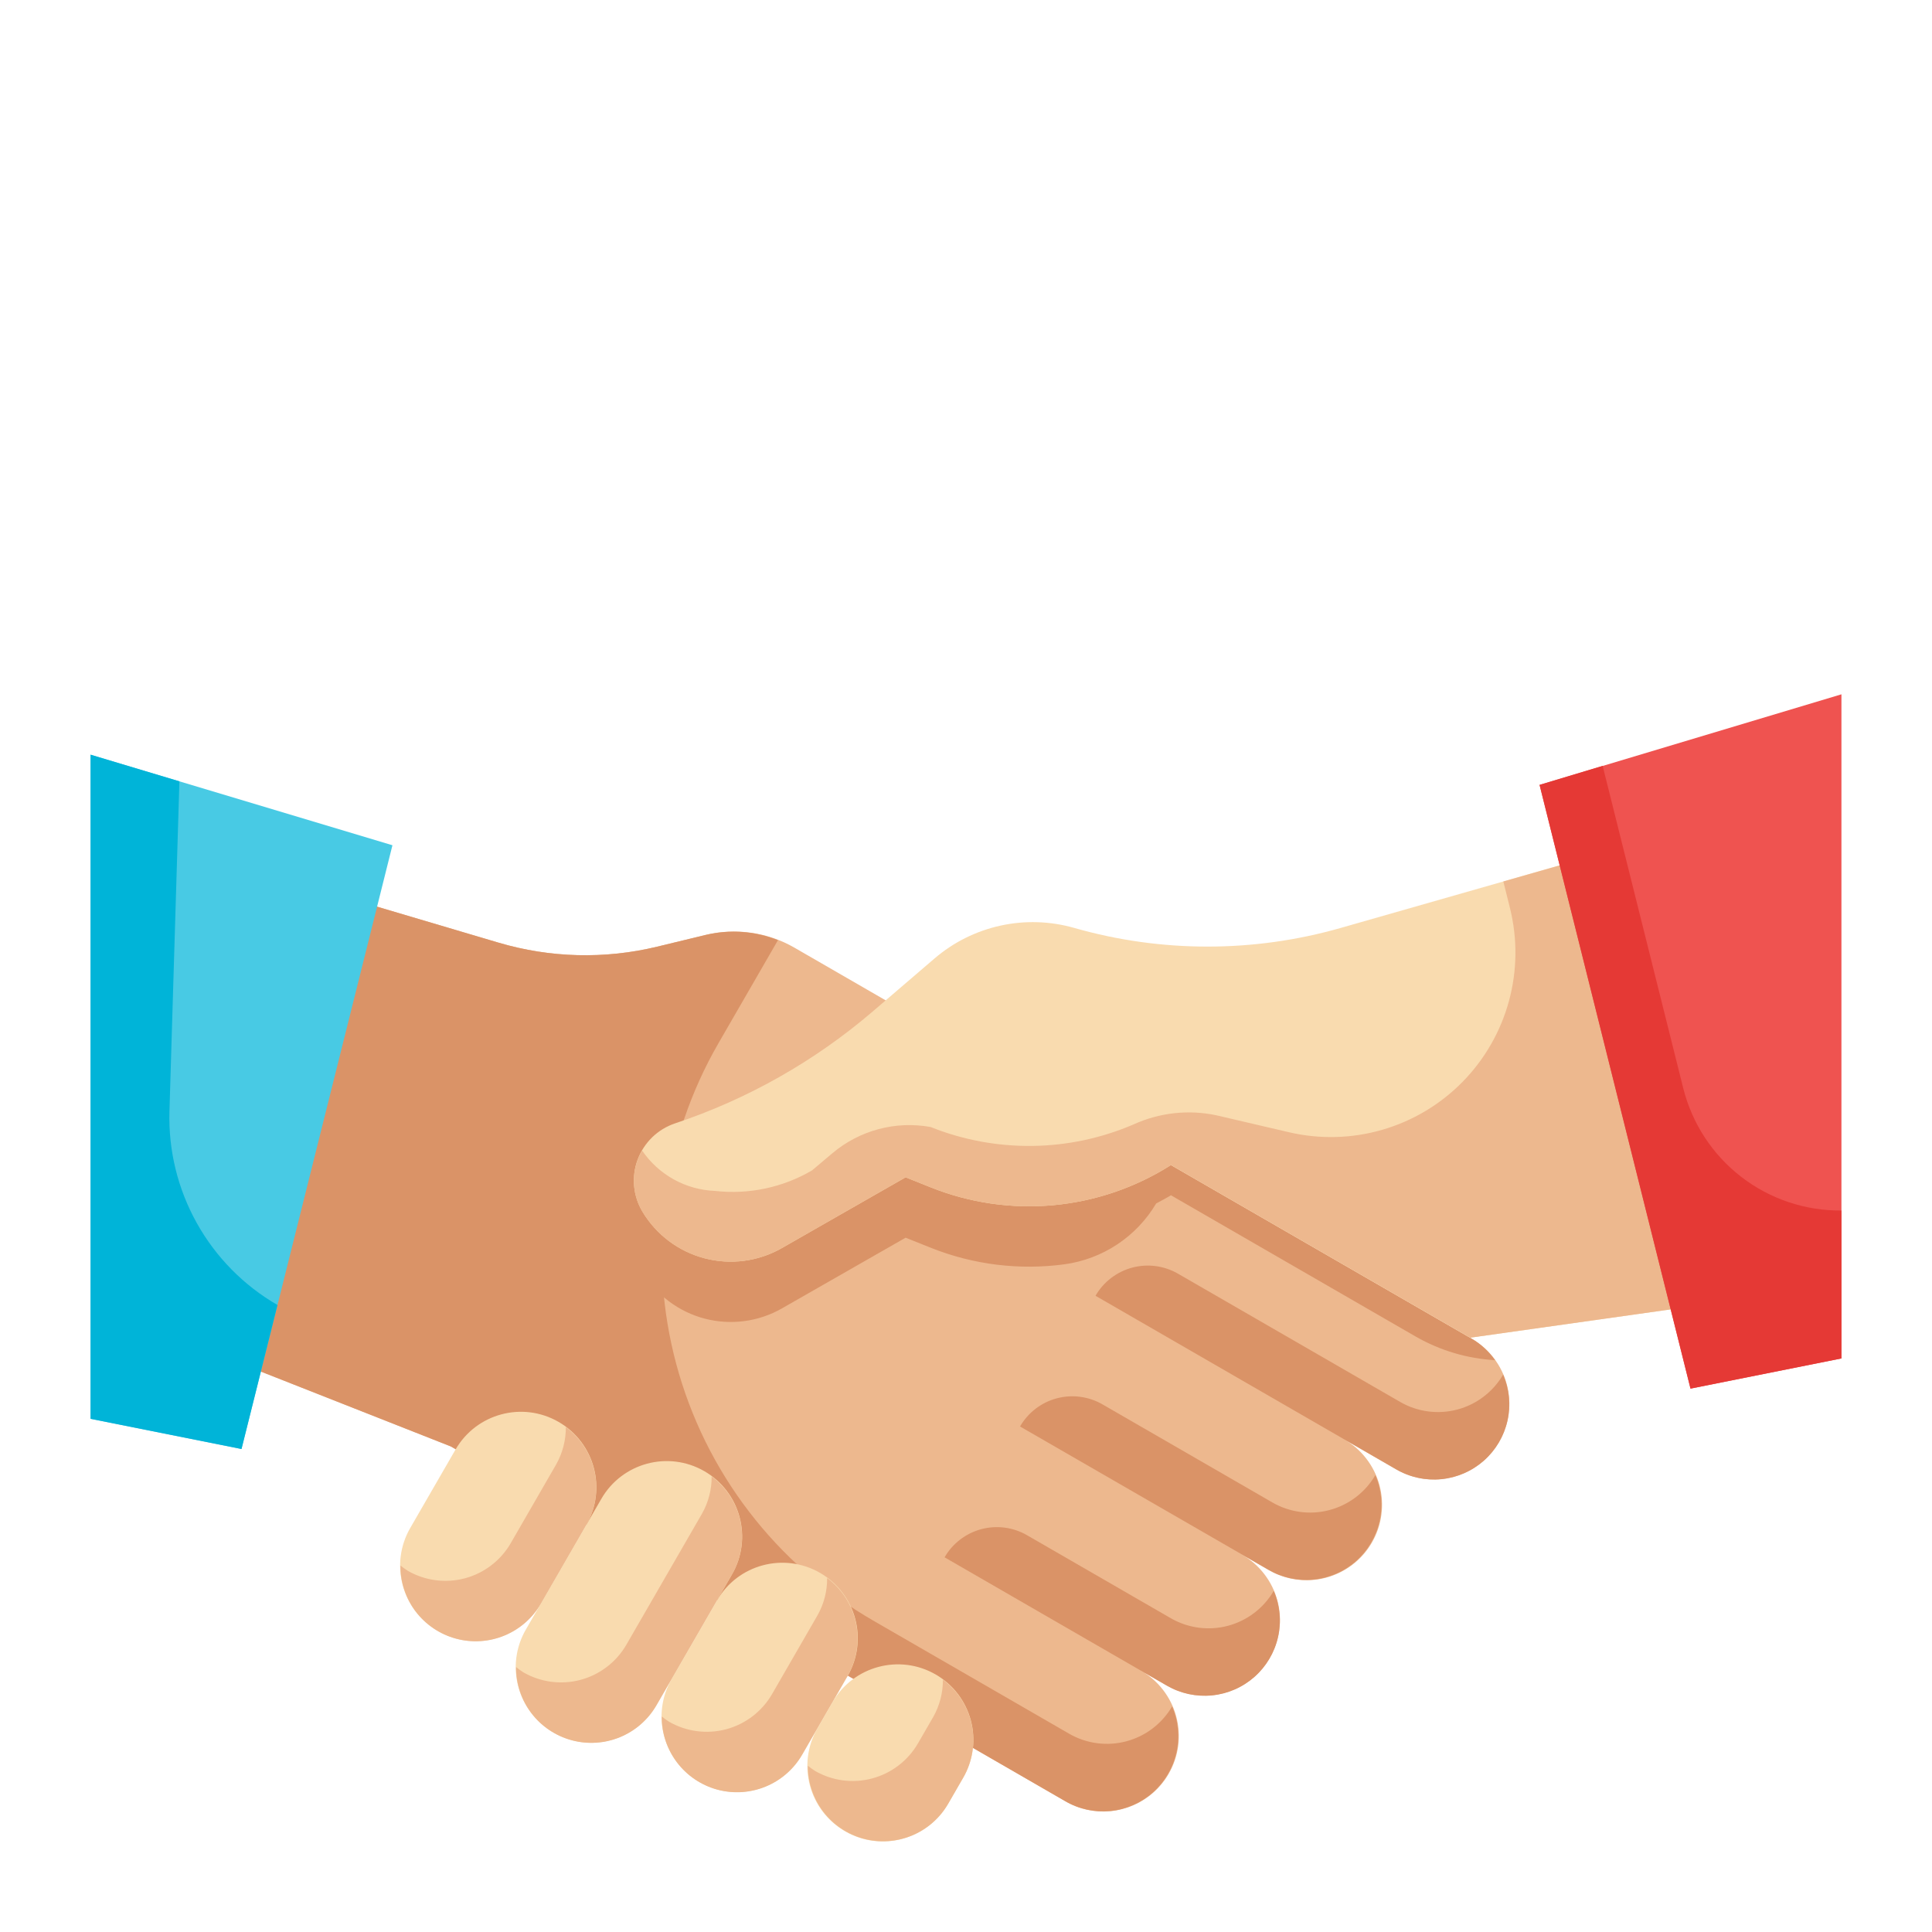 <?xml version="1.0" encoding="UTF-8" standalone="no"?> <svg width="64" height="64" viewBox="0 0 64 64" fill="none" xmlns="http://www.w3.org/2000/svg">
<path d="M49.665 47.759C49.996 47.185 50.086 46.502 49.915 45.862C49.743 45.222 49.324 44.675 48.75 44.344L26.319 31.394C25.43 30.881 24.377 30.729 23.379 30.97L21.768 31.36C20.035 31.779 18.222 31.733 16.512 31.226L9 29L5 44L14.934 47.915L35.285 59.665C35.569 59.832 35.884 59.941 36.211 59.985C36.537 60.03 36.87 60.01 37.188 59.925C37.507 59.841 37.806 59.694 38.068 59.494C38.33 59.294 38.55 59.044 38.714 58.758C38.879 58.473 38.986 58.157 39.029 57.831C39.071 57.504 39.048 57.171 38.962 56.853C38.876 56.535 38.727 56.237 38.525 55.977C38.323 55.716 38.072 55.498 37.785 55.335L38.651 55.835C39.225 56.166 39.908 56.256 40.548 56.085C41.189 55.913 41.735 55.494 42.066 54.919C42.398 54.345 42.488 53.663 42.316 53.022C42.144 52.382 41.725 51.836 41.151 51.504L42.018 52.004C42.302 52.171 42.617 52.28 42.944 52.324C43.27 52.369 43.603 52.349 43.921 52.264C44.24 52.18 44.539 52.033 44.801 51.833C45.063 51.633 45.283 51.383 45.447 51.097C45.612 50.812 45.719 50.496 45.761 50.169C45.804 49.843 45.781 49.511 45.695 49.192C45.609 48.874 45.46 48.576 45.258 48.316C45.056 48.055 44.805 47.837 44.518 47.674L46.25 48.674C46.824 49.005 47.507 49.095 48.147 48.924C48.787 48.752 49.334 48.333 49.665 47.759Z" fill="#EDB88E"/>
<path d="M49.793 45.536C49.46 46.107 48.914 46.523 48.276 46.693C47.637 46.862 46.957 46.772 46.384 46.442L39.022 42.192C38.563 41.927 38.017 41.855 37.504 41.992C36.992 42.13 36.555 42.465 36.29 42.924L46.25 48.674C46.703 48.938 47.228 49.052 47.75 49C48.271 48.948 48.763 48.733 49.156 48.386C49.548 48.038 49.821 47.576 49.936 47.064C50.05 46.552 50 46.018 49.793 45.536V45.536Z" fill="#DA9367"/>
<path d="M45.56 48.866C45.227 49.437 44.682 49.852 44.043 50.022C43.404 50.192 42.724 50.102 42.152 49.772L36.522 46.522C36.063 46.257 35.517 46.185 35.004 46.322C34.492 46.459 34.055 46.795 33.79 47.254L42.018 52C42.471 52.263 42.996 52.377 43.517 52.325C44.039 52.273 44.531 52.058 44.923 51.711C45.315 51.363 45.588 50.901 45.702 50.389C45.817 49.878 45.767 49.343 45.56 48.862V48.866Z" fill="#DA9367"/>
<path d="M42.194 52.7C41.861 53.271 41.315 53.687 40.676 53.857C40.038 54.026 39.358 53.936 38.785 53.606L34.022 50.856C33.563 50.591 33.017 50.519 32.504 50.656C31.992 50.794 31.555 51.129 31.29 51.588L38.652 55.838C39.105 56.101 39.63 56.215 40.151 56.163C40.673 56.111 41.164 55.896 41.557 55.549C41.949 55.201 42.222 54.739 42.336 54.227C42.451 53.716 42.401 53.181 42.194 52.7V52.7Z" fill="#DA9367"/>
<path d="M38.828 56.526C38.495 57.097 37.95 57.513 37.311 57.683C36.672 57.853 35.992 57.763 35.419 57.433L28.924 53.683C27.332 52.764 25.936 51.54 24.817 50.081C23.698 48.623 22.877 46.958 22.401 45.182C21.925 43.406 21.804 41.554 22.044 39.731C22.284 37.908 22.881 36.15 23.8 34.558L25.771 31.144C25.011 30.842 24.175 30.781 23.379 30.97L21.768 31.36C20.035 31.779 18.222 31.733 16.512 31.226L9 29L5 44L14.934 47.915L35.285 59.665C35.738 59.929 36.263 60.043 36.785 59.992C37.307 59.94 37.799 59.725 38.192 59.377C38.584 59.029 38.857 58.566 38.971 58.054C39.086 57.543 39.035 57.008 38.828 56.526V56.526Z" fill="#DA9367"/>
<path d="M30.036 33.54L28.909 34.507C26.988 36.153 24.765 37.411 22.365 38.212C21.886 38.374 21.486 38.712 21.246 39.157C21.006 39.603 20.943 40.123 21.071 40.612C21.003 40.867 20.986 41.133 21.023 41.394C21.059 41.655 21.148 41.907 21.283 42.133C21.741 42.899 22.481 43.455 23.344 43.681C24.207 43.907 25.125 43.786 25.9 43.344L30 41L30.832 41.333C32.238 41.895 33.766 42.084 35.266 41.881C35.891 41.795 36.489 41.569 37.014 41.22C37.539 40.871 37.979 40.408 38.3 39.865C38.463 39.775 38.63 39.695 38.788 39.594L46.907 44.281C47.709 44.739 48.605 45.005 49.527 45.058C49.321 44.767 49.056 44.523 48.748 44.344L30.036 33.54Z" fill="#DA9367"/>
<path d="M3 25L13 28L8 48L3 47V25Z" fill="#48CAE4"/>
<path d="M5.613 36.819L5.943 25.883L3 25V47L8 48L9.192 43.23C8.073 42.583 7.15 41.646 6.52 40.517C5.89 39.389 5.576 38.111 5.613 36.819V36.819Z" fill="#00B4D8"/>
<path d="M19.42 50.518C20.111 49.322 19.701 47.793 18.505 47.103C17.309 46.412 15.78 46.822 15.09 48.018L13.59 50.616C12.9 51.812 13.309 53.341 14.505 54.031C15.701 54.721 17.23 54.312 17.92 53.116L19.42 50.518Z" fill="#F9DBAF"/>
<path d="M24.25 52.151C24.94 50.955 24.53 49.426 23.335 48.736C22.139 48.045 20.61 48.455 19.92 49.651L17.42 53.98C16.729 55.176 17.139 56.705 18.335 57.395C19.53 58.086 21.059 57.676 21.75 56.48L24.25 52.151Z" fill="#F9DBAF"/>
<path d="M28.08 55.518C28.77 54.322 28.361 52.793 27.165 52.103C25.969 51.413 24.44 51.822 23.75 53.018L22.25 55.616C21.56 56.812 21.969 58.341 23.165 59.031C24.361 59.721 25.89 59.312 26.58 58.116L28.08 55.518Z" fill="#F9DBAF"/>
<path d="M31.91 58.884C32.6 57.688 32.191 56.159 30.995 55.469C29.799 54.779 28.27 55.188 27.58 56.384L27.08 57.25C26.39 58.446 26.799 59.975 27.995 60.665C29.191 61.355 30.72 60.946 31.41 59.75L31.91 58.884Z" fill="#F9DBAF"/>
<path d="M18.744 47.275C18.747 47.711 18.635 48.139 18.42 48.518L16.92 51.118C16.588 51.692 16.042 52.111 15.402 52.283C14.762 52.454 14.079 52.364 13.505 52.033C13.422 51.98 13.342 51.922 13.265 51.86C13.261 52.411 13.44 52.947 13.773 53.386C14.107 53.824 14.576 54.14 15.108 54.283C15.639 54.427 16.203 54.391 16.712 54.18C17.221 53.969 17.646 53.596 17.92 53.118L19.42 50.518C19.724 49.989 19.823 49.366 19.699 48.768C19.574 48.17 19.235 47.639 18.744 47.275V47.275Z" fill="#EDB88E"/>
<path d="M23.574 48.909C23.578 49.344 23.466 49.773 23.25 50.151L20.75 54.482C20.419 55.056 19.872 55.475 19.232 55.647C18.592 55.818 17.909 55.728 17.335 55.397C17.252 55.344 17.172 55.286 17.096 55.224C17.092 55.775 17.27 56.312 17.604 56.75C17.937 57.189 18.406 57.505 18.938 57.648C19.469 57.792 20.034 57.756 20.543 57.545C21.052 57.334 21.476 56.96 21.75 56.482L24.25 52.151C24.554 51.622 24.653 50.999 24.529 50.401C24.404 49.804 24.064 49.273 23.574 48.909V48.909Z" fill="#EDB88E"/>
<path d="M27.4 52.275C27.404 52.711 27.292 53.14 27.076 53.518L25.576 56.118C25.244 56.692 24.698 57.111 24.058 57.283C23.418 57.454 22.735 57.364 22.161 57.033C22.078 56.98 21.998 56.922 21.922 56.86C21.918 57.411 22.096 57.947 22.43 58.386C22.763 58.825 23.232 59.141 23.764 59.285C24.296 59.428 24.86 59.392 25.369 59.181C25.878 58.97 26.302 58.596 26.576 58.118L28.076 55.518C28.38 54.989 28.48 54.366 28.355 53.768C28.23 53.17 27.89 52.639 27.4 52.275V52.275Z" fill="#EDB88E"/>
<path d="M31.235 55.641C31.238 56.077 31.126 56.505 30.91 56.884L30.41 57.75C30.078 58.323 29.533 58.741 28.894 58.912C28.255 59.084 27.574 58.995 27 58.665C26.917 58.612 26.837 58.554 26.761 58.492C26.759 59.041 26.938 59.576 27.271 60.013C27.604 60.45 28.072 60.764 28.602 60.908C29.132 61.051 29.695 61.015 30.203 60.806C30.711 60.597 31.135 60.225 31.41 59.75L31.91 58.884C32.214 58.355 32.314 57.732 32.189 57.134C32.065 56.536 31.725 56.005 31.235 55.641V55.641Z" fill="#EDB88E"/>
<path d="M38.79 38.594L48.7 44.313L58 43L54 28L44.414 30.739C41.529 31.563 38.471 31.563 35.586 30.739C34.791 30.512 33.952 30.485 33.145 30.662C32.337 30.838 31.586 31.212 30.958 31.75L28.909 33.507C26.988 35.153 24.765 36.411 22.365 37.212C22.081 37.307 21.822 37.464 21.607 37.672C21.392 37.881 21.226 38.135 21.122 38.416C21.018 38.696 20.979 38.997 21.007 39.295C21.035 39.593 21.129 39.881 21.283 40.138V40.138C21.742 40.903 22.482 41.458 23.345 41.683C24.209 41.909 25.126 41.787 25.9 41.344L30 39L30.832 39.333C32.122 39.849 33.517 40.051 34.9 39.923C36.284 39.794 37.617 39.339 38.79 38.594V38.594Z" fill="#F9DBAF"/>
<path d="M54 28L49.8 29.2L50.018 30.074C50.272 31.09 50.261 32.154 49.985 33.164C49.709 34.175 49.179 35.097 48.444 35.843C47.709 36.59 46.795 37.135 45.789 37.426C44.784 37.717 43.72 37.745 42.7 37.507L40.3 36.947C39.376 36.75 38.413 36.855 37.553 37.247C36.493 37.703 35.353 37.946 34.2 37.96C33.046 37.975 31.9 37.763 30.829 37.334C30.256 37.23 29.667 37.253 29.104 37.404C28.542 37.554 28.019 37.826 27.574 38.202L26.901 38.77C25.932 39.338 24.805 39.577 23.689 39.451C23.209 39.433 22.74 39.302 22.32 39.07C21.9 38.837 21.54 38.509 21.27 38.112C21.09 38.42 20.995 38.77 20.997 39.127C20.999 39.483 21.097 39.833 21.28 40.139C21.739 40.905 22.48 41.46 23.344 41.685C24.208 41.91 25.125 41.788 25.9 41.344L30 39L30.832 39.333C32.122 39.849 33.517 40.051 34.9 39.923C36.284 39.794 37.617 39.339 38.79 38.594L48.7 44.313L58 43L54 28Z" fill="#EDB88E"/>
<path d="M61 23L51 26L56 46L61 45V23Z" fill="#EF5350"/>
<path d="M61 40.1V45L56 46L51 26L53.09 25.37L55.76 36.05C56.052 37.215 56.727 38.249 57.678 38.983C58.629 39.718 59.799 40.111 61 40.1Z" fill="#E53935"/>
</svg>
